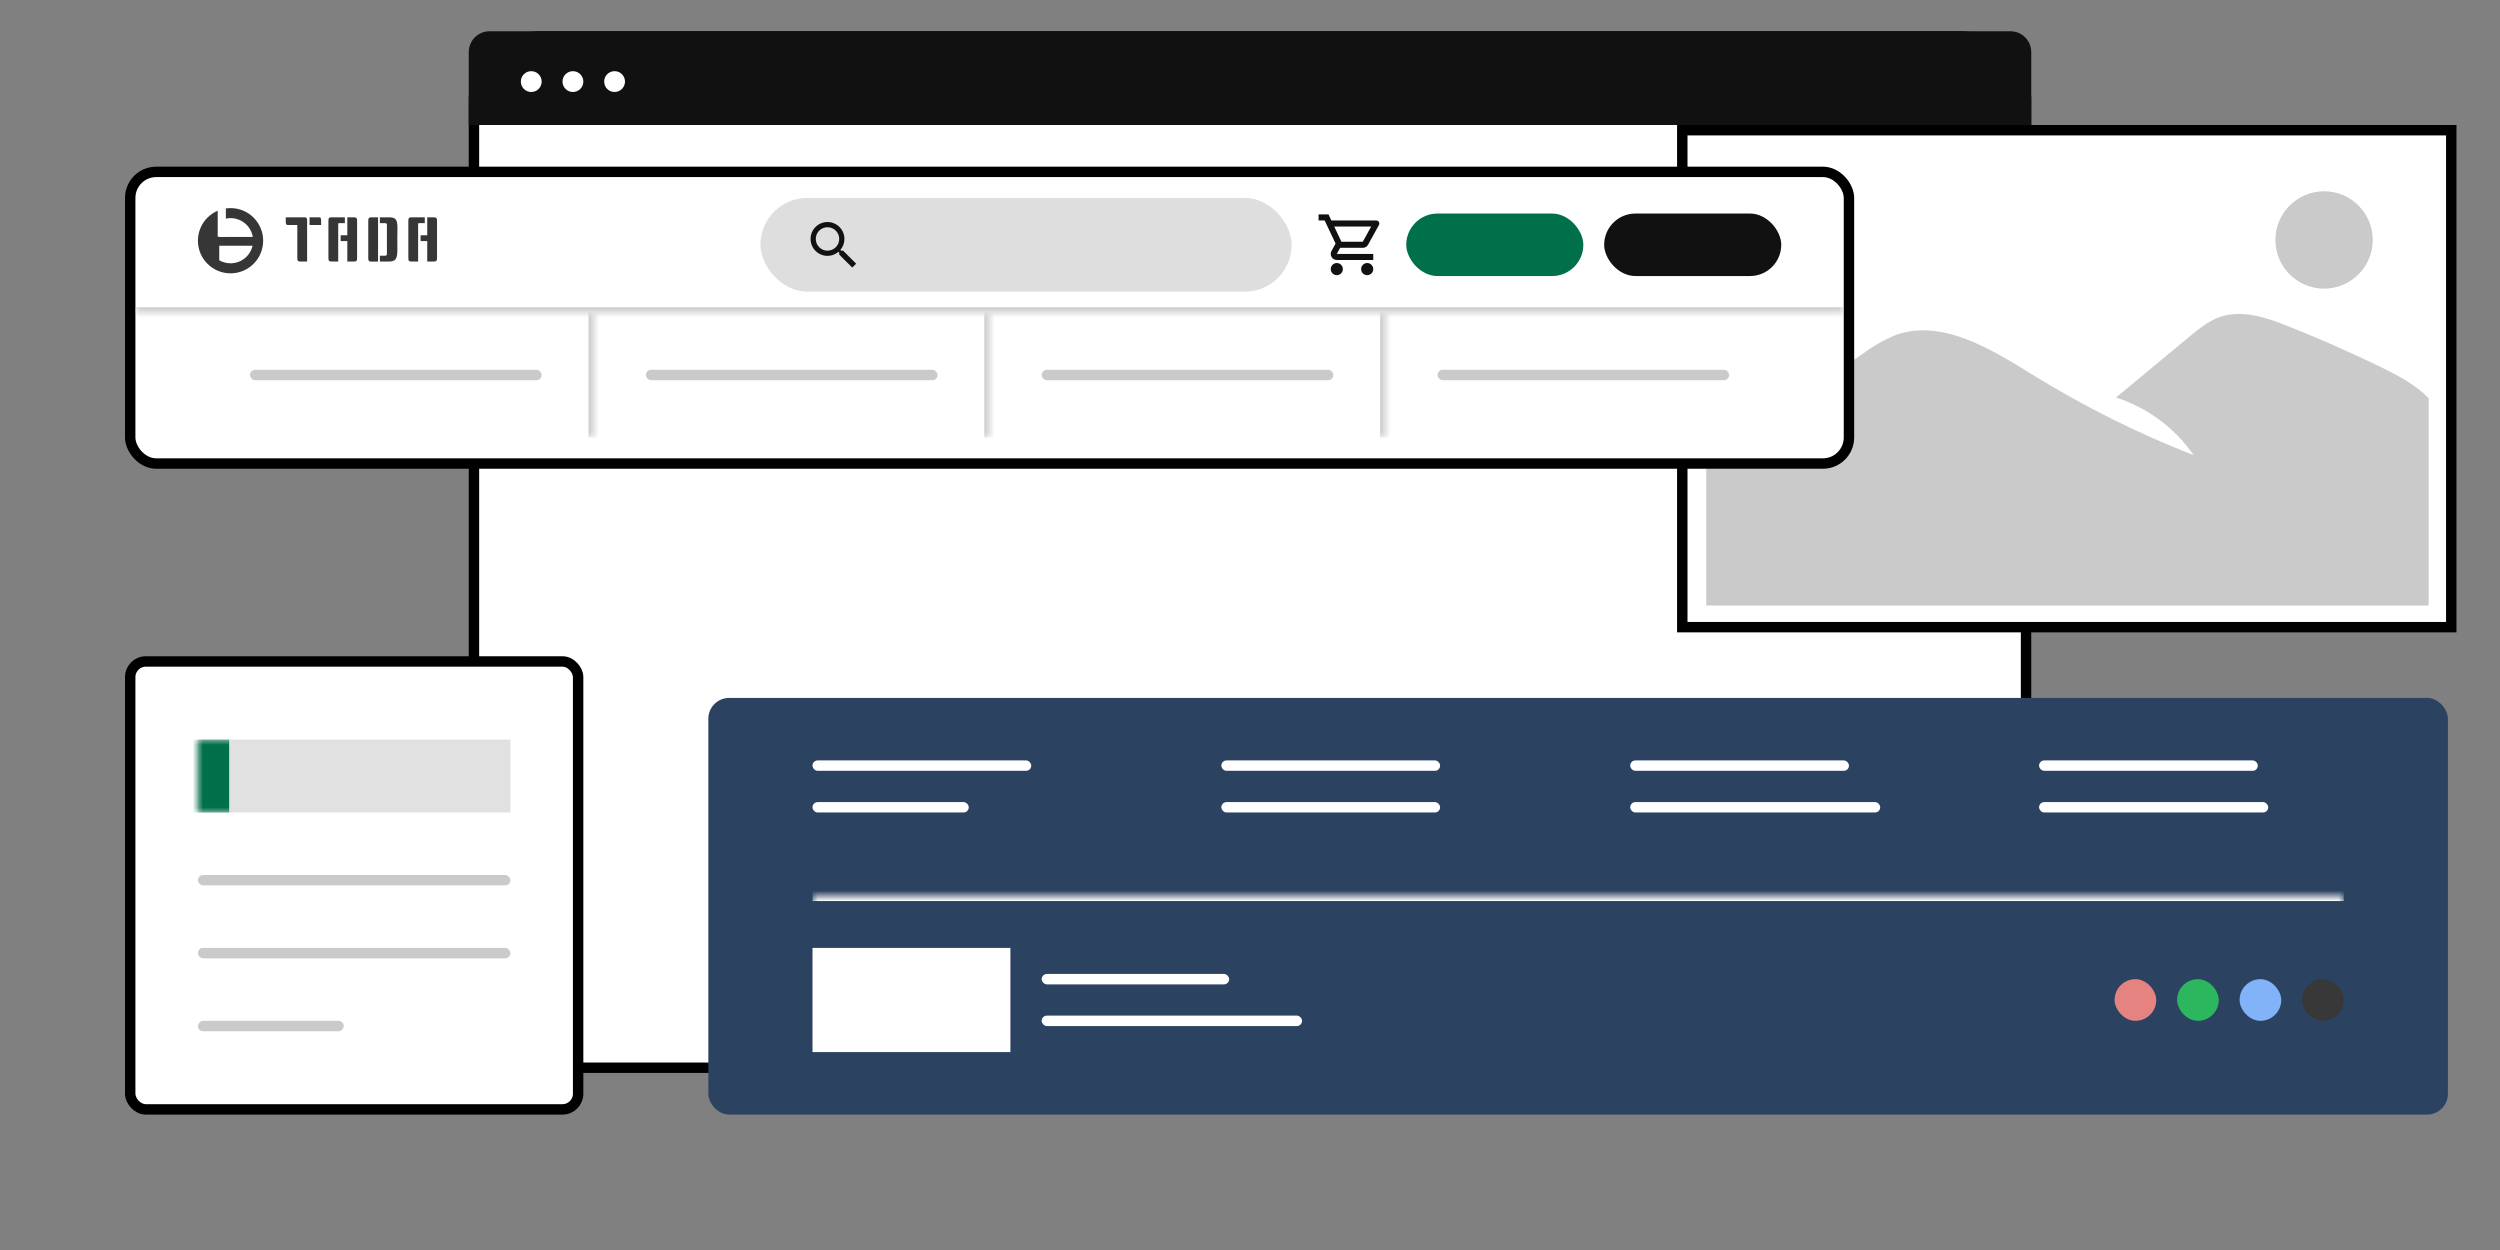 <svg width="240" height="120" viewBox="0 0 240 120" fill="none" xmlns="http://www.w3.org/2000/svg">
<rect x="0" y="0" width="240" height="120" fill="#808080" stroke="none"/>
<path d="M194.5 9.558V96.43C194.5 99.761 191.686 102.497 188.166 102.5H51.841C48.321 102.5 45.5 99.763 45.5 96.433V9.557C45.51 6.23 48.324 3.503 51.841 3.5H188.166C191.679 3.507 194.49 6.233 194.5 9.558Z" fill="white" stroke="black"/>
<path d="M45 5C45 3.895 45.895 3 47 3H193C194.105 3 195 3.895 195 5V12H45V5Z" fill="#111111"/>
<circle cx="55" cy="7.832" r="1" fill="white"/>
<circle cx="51" cy="7.832" r="1" fill="white"/>
<circle cx="59" cy="7.832" r="1" fill="white"/>
<path d="M161.5 12.5H235.322V60.207H161.5V12.5Z" fill="white" stroke="black"/>
<path d="M233.154 38.223V58.134H163.8V44.928C167.751 40.516 173.592 37.593 178.791 33.984C179.736 33.27 180.769 32.675 181.859 32.21C186.325 30.524 191.06 33.462 195.119 35.969C200.034 39.007 205.214 41.595 210.594 43.699C208.785 41.084 206.163 39.137 203.133 38.162L210.21 32.298C211.086 31.572 211.988 30.843 213.055 30.447C215.202 29.679 217.564 30.478 219.683 31.323C222.648 32.505 225.566 33.792 228.442 35.178C230.132 36.008 231.845 36.887 233.15 38.227L233.154 38.223Z" fill="#CACACA"/>
<path d="M223.112 27.709C225.693 27.709 227.785 25.617 227.785 23.036C227.785 20.455 225.693 18.363 223.112 18.363C220.531 18.363 218.438 20.455 218.438 23.036C218.438 25.617 220.531 27.709 223.112 27.709Z" fill="#CACACA"/>
<rect x="68" y="67" width="167" height="40" rx="2" fill="#2C4261"/>
<rect x="78" y="73" width="21" height="1" rx="0.5" fill="white"/>
<rect x="78" y="77" width="15" height="1" rx="0.5" fill="white"/>
<rect x="117.25" y="73" width="21" height="1" rx="0.5" fill="white"/>
<rect x="117.25" y="77" width="21" height="1" rx="0.5" fill="white"/>
<rect x="156.5" y="73" width="21" height="1" rx="0.5" fill="white"/>
<rect x="156.5" y="77" width="24" height="1" rx="0.5" fill="white"/>
<rect x="195.75" y="73" width="21" height="1" rx="0.5" fill="white"/>
<rect x="195.75" y="77" width="22" height="1" rx="0.5" fill="white"/>
<mask id="path-18-inside-1_1735_166563" fill="white">
<path d="M78 86H225V101H78V86Z"/>
</mask>
<path d="M78 86.5H225V85.5H78V86.5Z" fill="white" mask="url(#path-18-inside-1_1735_166563)"/>
<rect x="78" y="91" width="19" height="10" fill="white"/>
<rect x="100" y="93.5" width="18" height="1" rx="0.5" fill="white"/>
<rect x="100" y="97.5" width="25" height="1" rx="0.5" fill="white"/>
<rect x="203" y="94" width="4" height="4" rx="2" fill="#E4837F"/>
<rect x="209" y="94" width="4" height="4" rx="2" fill="#2CB75F"/>
<rect x="215" y="94" width="4" height="4" rx="2" fill="#82B3F8"/>
<rect x="221" y="94" width="4" height="4" rx="2" fill="#383838"/>
<rect x="12.5" y="16.5" width="165" height="28" rx="2.5" fill="white"/>
<rect x="12.5" y="16.5" width="165" height="28" rx="2.5" stroke="black"/>
<mask id="path-28-inside-2_1735_166563" fill="white">
<path d="M13 17H177V30H13V17Z"/>
</mask>
<path d="M177 29.5H13V30.5H177V29.5Z" fill="#CACACA" mask="url(#path-28-inside-2_1735_166563)"/>
<path fill-rule="evenodd" clip-rule="evenodd" d="M24.247 23.59H21.048V24.987C21.367 25.171 21.737 25.277 22.132 25.277C23.164 25.277 24.027 24.556 24.247 23.59ZM24.27 22.747C24.098 21.722 23.206 20.94 22.132 20.94C21.737 20.94 21.367 21.046 21.048 21.23V22.747H24.27ZM22.132 26.24C23.862 26.24 25.264 24.838 25.264 23.108C25.264 21.379 23.862 19.977 22.132 19.977C20.402 19.977 19 21.379 19 23.108C19 24.838 20.402 26.24 22.132 26.24Z" fill="#363636"/>
<rect x="20.9" y="19.99" width="0.783" height="2.74" fill="white"/>
<path d="M27.433 20.863H29.271C29.334 20.863 29.385 20.884 29.424 20.927C29.463 20.97 29.483 21.027 29.483 21.098V25.108H28.866C28.733 25.108 28.645 25.087 28.602 25.044C28.563 25.001 28.543 24.911 28.543 24.774V21.597H27.604C27.49 21.597 27.433 21.503 27.433 21.315V20.863ZM29.718 20.863H30.657C30.771 20.863 30.827 20.957 30.827 21.145V21.597H29.718V20.863ZM33.108 21.421H32.562C32.499 21.421 32.468 21.436 32.468 21.468V25.108H31.851C31.718 25.108 31.63 25.087 31.587 25.044C31.548 25.001 31.528 24.911 31.528 24.774V21.197C31.528 21.06 31.548 20.97 31.587 20.927C31.63 20.884 31.718 20.863 31.851 20.863H33.108V21.421ZM33.343 20.863H33.959C34.092 20.863 34.179 20.884 34.218 20.927C34.261 20.97 34.282 21.06 34.282 21.197V24.768C34.282 24.905 34.261 24.997 34.218 25.044C34.175 25.087 34.089 25.108 33.959 25.108H33.343V23.141H32.703V22.583H33.343V20.863ZM38.142 22.977L38.148 23.969C38.148 24.435 38.09 24.742 37.972 24.891C37.855 25.036 37.641 25.108 37.332 25.108H36.469V24.55H36.903C37.001 24.55 37.066 24.539 37.097 24.515C37.128 24.492 37.144 24.447 37.144 24.38V21.597C37.144 21.526 37.128 21.479 37.097 21.456C37.066 21.432 37.001 21.421 36.903 21.421H36.469V20.863H37.391C37.676 20.863 37.874 20.929 37.984 21.062C38.097 21.192 38.154 21.446 38.154 21.826L38.142 22.977ZM36.293 25.114H35.676C35.547 25.114 35.461 25.093 35.418 25.05C35.374 25.003 35.353 24.913 35.353 24.779V21.197C35.353 21.064 35.374 20.976 35.418 20.933C35.461 20.886 35.547 20.863 35.676 20.863H36.293V25.114ZM40.78 21.421H40.234C40.172 21.421 40.14 21.436 40.14 21.468V25.108H39.524C39.391 25.108 39.303 25.087 39.26 25.044C39.22 25.001 39.201 24.911 39.201 24.774V21.197C39.201 21.06 39.22 20.97 39.26 20.927C39.303 20.884 39.391 20.863 39.524 20.863H40.78V21.421ZM41.015 20.863H41.632C41.765 20.863 41.851 20.884 41.89 20.927C41.933 20.97 41.955 21.06 41.955 21.197V24.768C41.955 24.905 41.933 24.997 41.89 25.044C41.847 25.087 41.761 25.108 41.632 25.108H41.015V23.141H40.375V22.583H41.015V20.863Z" fill="#363636"/>
<rect x="73" y="19" width="51" height="9" rx="4.5" fill="#DEDEDE"/>
<path d="M80.94 24.064H80.743L80.673 23.997C80.918 23.712 81.065 23.341 81.065 22.939C81.065 22.041 80.338 21.314 79.44 21.314C78.543 21.314 77.815 22.041 77.815 22.939C77.815 23.837 78.543 24.564 79.44 24.564C79.843 24.564 80.213 24.416 80.498 24.172L80.565 24.241V24.439L81.815 25.686L82.188 25.314L80.94 24.064ZM79.44 24.064C78.818 24.064 78.315 23.561 78.315 22.939C78.315 22.317 78.818 21.814 79.44 21.814C80.063 21.814 80.565 22.317 80.565 22.939C80.565 23.561 80.063 24.064 79.44 24.064Z" fill="#111111"/>
<g clip-path="url(#clip0_1735_166563)">
<path d="M130.826 23.792C131.045 23.792 131.237 23.672 131.336 23.491L132.38 21.599C132.488 21.406 132.348 21.167 132.127 21.167H127.81L127.536 20.584H126.582V21.167H127.165L128.215 23.381L127.822 24.092C127.609 24.483 127.889 24.959 128.332 24.959H131.832V24.375H128.332L128.653 23.792H130.826ZM128.087 21.75H131.631L130.826 23.209H128.778L128.087 21.75ZM128.332 25.25C128.011 25.25 127.752 25.513 127.752 25.834C127.752 26.154 128.011 26.417 128.332 26.417C128.653 26.417 128.915 26.154 128.915 25.834C128.915 25.513 128.653 25.25 128.332 25.25ZM131.249 25.25C130.928 25.25 130.668 25.513 130.668 25.834C130.668 26.154 130.928 26.417 131.249 26.417C131.57 26.417 131.832 26.154 131.832 25.834C131.832 25.513 131.57 25.25 131.249 25.25Z" fill="#111111"/>
</g>
<rect x="135" y="20.5" width="17" height="6" rx="3" fill="#00704A"/>
<rect x="154" y="20.5" width="17" height="6" rx="3" fill="#111111"/>
<mask id="path-38-inside-3_1735_166563" fill="white">
<path d="M19 30H57V42H19V30Z"/>
</mask>
<path d="M56.5 30V42H57.5V30H56.5Z" fill="#CACACA" mask="url(#path-38-inside-3_1735_166563)"/>
<rect x="24" y="35.5" width="28" height="1" rx="0.5" fill="#CACACA"/>
<mask id="path-41-inside-4_1735_166563" fill="white">
<path d="M57 30H95V42H57V30Z"/>
</mask>
<path d="M94.5 30V42H95.5V30H94.5Z" fill="#CACACA" mask="url(#path-41-inside-4_1735_166563)"/>
<rect x="62" y="35.5" width="28" height="1" rx="0.5" fill="#CACACA"/>
<mask id="path-44-inside-5_1735_166563" fill="white">
<path d="M95 30H133V42H95V30Z"/>
</mask>
<path d="M132.5 30V42H133.5V30H132.5Z" fill="#CACACA" mask="url(#path-44-inside-5_1735_166563)"/>
<rect x="100" y="35.5" width="28" height="1" rx="0.5" fill="#CACACA"/>
<rect x="138" y="35.5" width="28" height="1" rx="0.5" fill="#CACACA"/>
<rect x="12.5" y="63.5" width="43" height="43" rx="1.5" fill="white"/>
<rect x="12.5" y="63.5" width="43" height="43" rx="1.5" stroke="black"/>
<mask id="path-50-inside-6_1735_166563" fill="white">
<path d="M19 71H49V78H19V71Z"/>
</mask>
<path d="M19 71H49V78H19V71Z" fill="#E1E1E1"/>
<path d="M22 78V71H16V78H22Z" fill="#00704A" mask="url(#path-50-inside-6_1735_166563)"/>
<rect x="19" y="84" width="30" height="1" rx="0.5" fill="#CACACA"/>
<rect x="19" y="91" width="30" height="1" rx="0.5" fill="#CACACA"/>
<rect width="14" height="1" rx="0.5" transform="matrix(-1 0 0 1 33 98)" fill="#CACACA"/>
<defs>
<clipPath id="clip0_1735_166563">
<rect width="7" height="7" fill="white" transform="translate(126 20)"/>
</clipPath>
</defs>
</svg>
